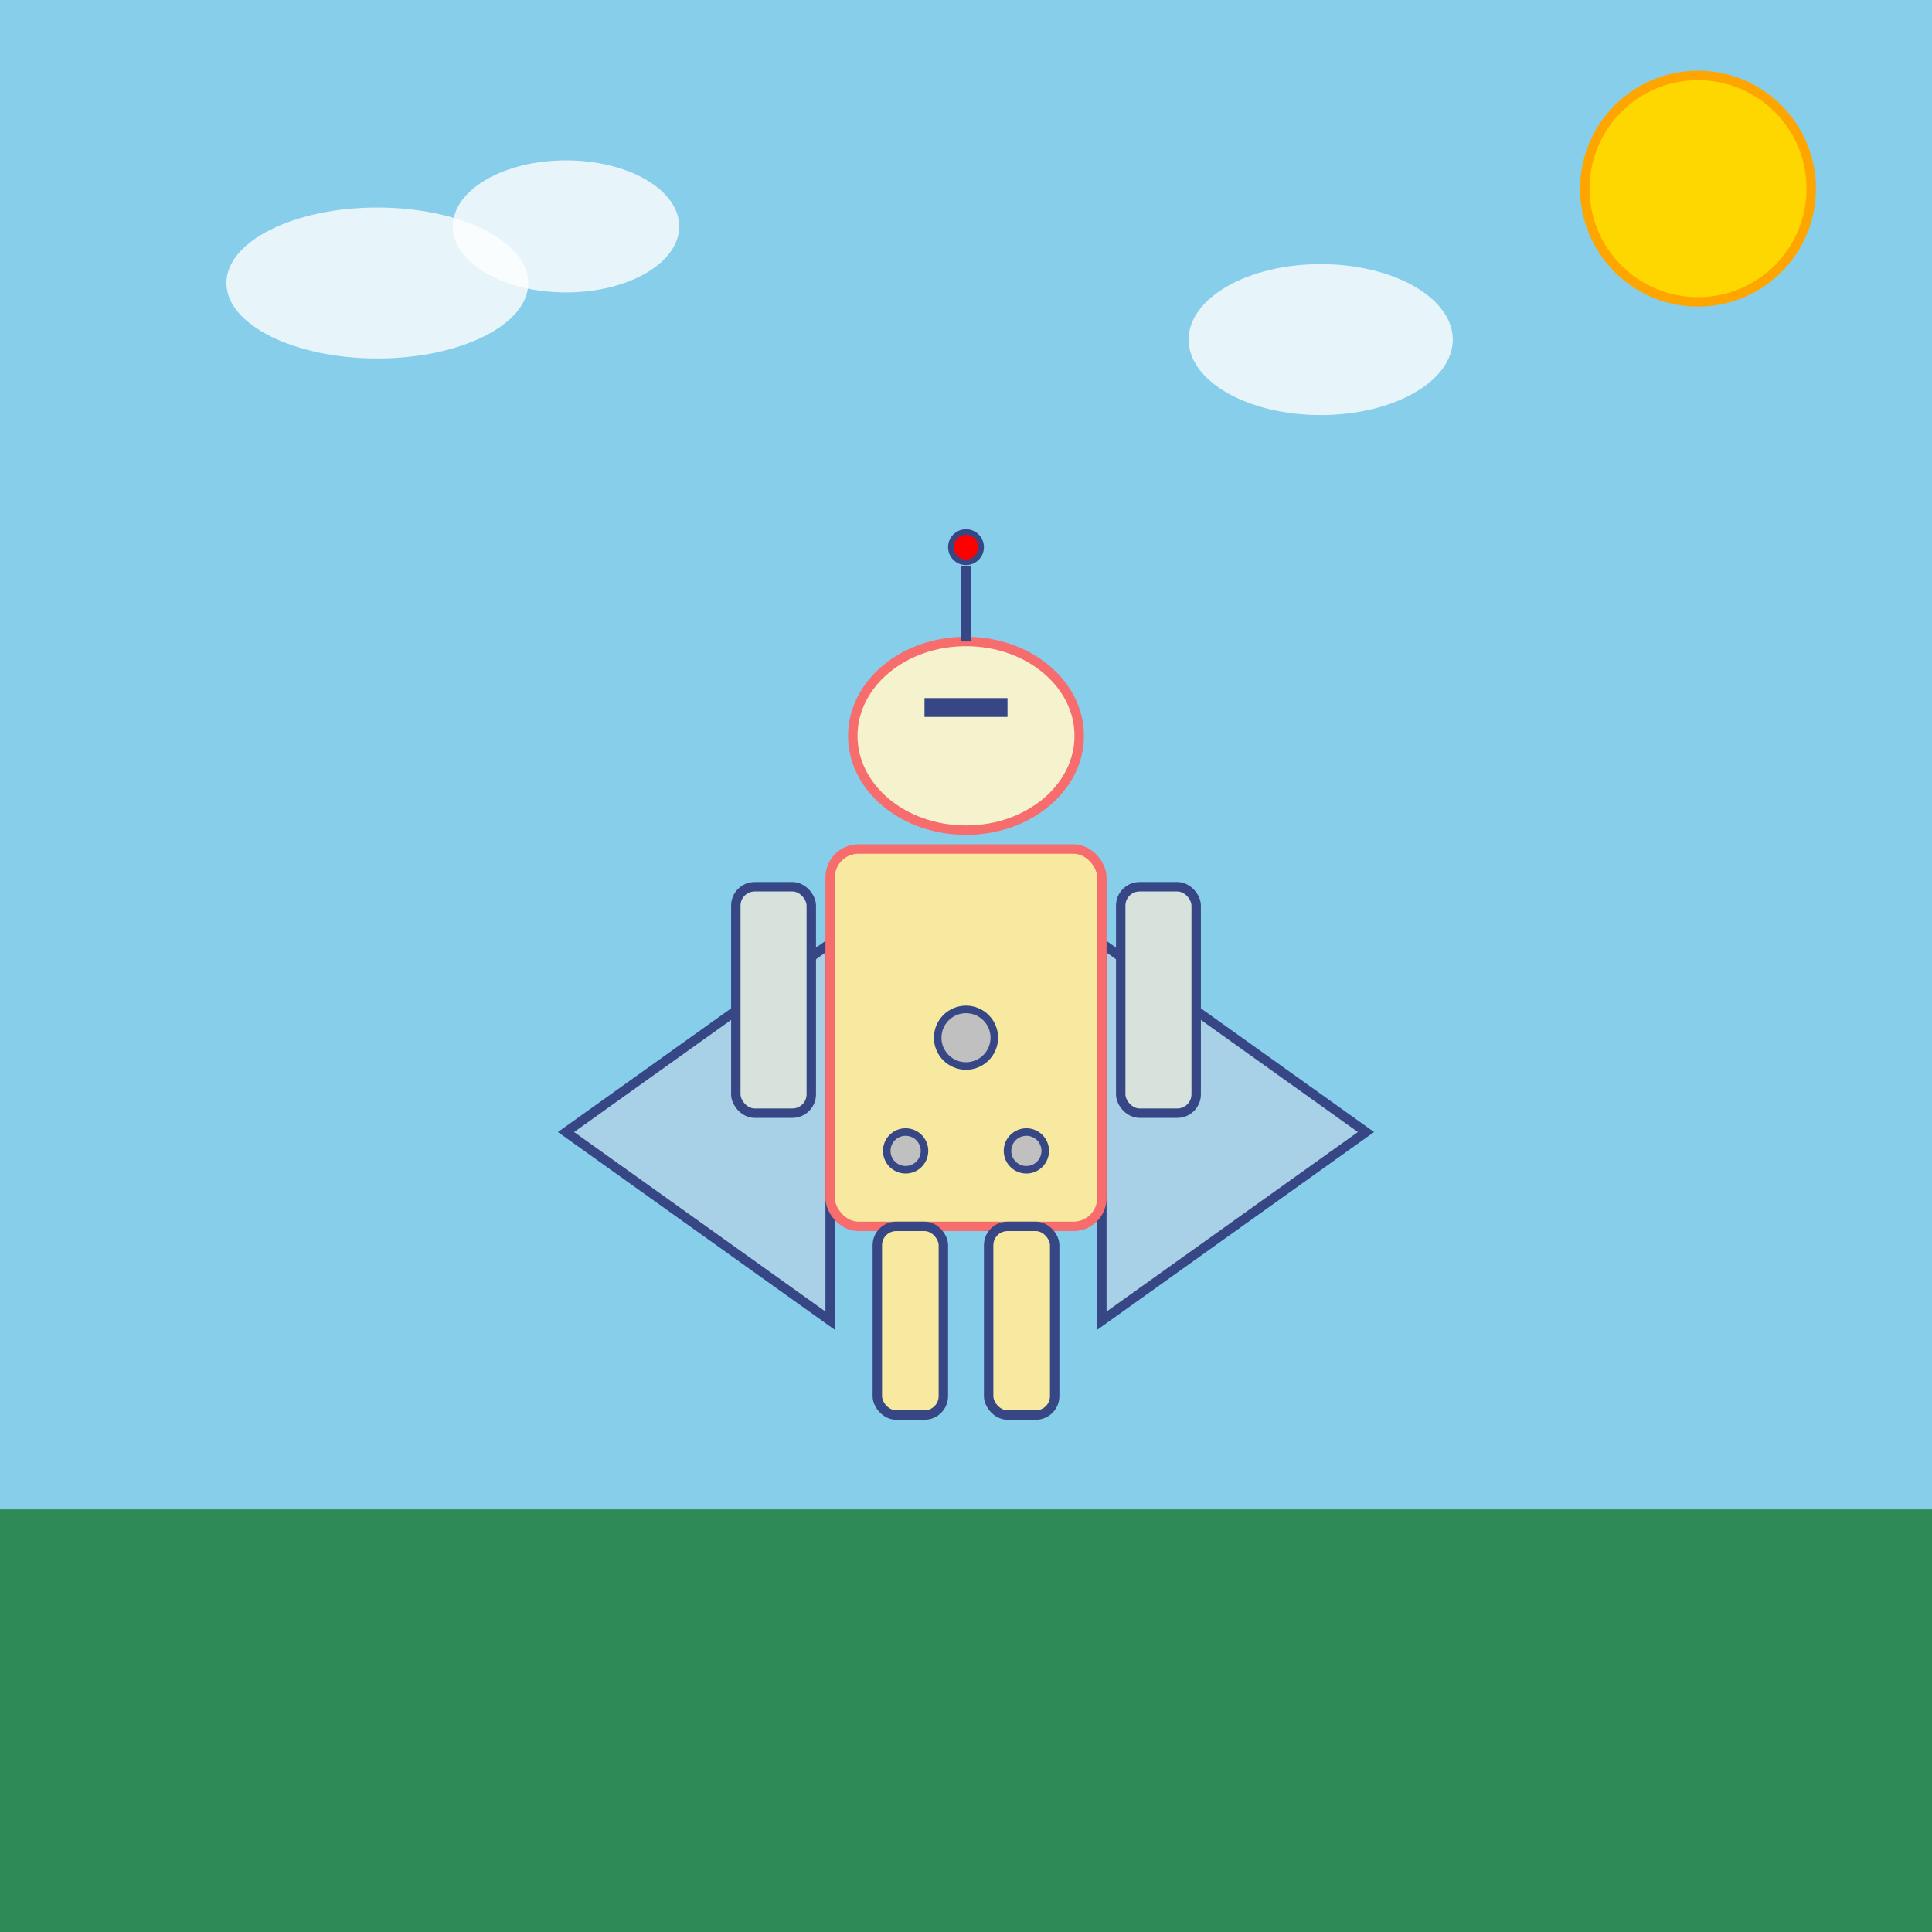<!--

Generated by DrawGPT.
Free, open source, AI generated images in SVG, PNG, and HTML Canvas format.
https://drawgpt.ai

Created: 2025-05-09T10:06:23+00:00
-->
<svg   viewBox="0 0 1024 1024" xmlns="http://www.w3.org/2000/svg" xmlns:xlink="http://www.w3.org/1999/xlink">
  <title>Moguera’s Mech Mayhem</title>
  <desc>A colorful giant robot with wings, gears, and a playful vibe battling a surreal cityscape – a mech with more personality than your average toaster!</desc>
  
  <!-- Background -->
  <rect id="bg-rect-1" class="background" x="0" y="0" width="1024" height="1024" fill="skyblue"/>
  <rect id="ground-rect-1" class="ground" x="0" y="800" width="1024" height="224" fill="seagreen"/>
  
  <!-- Sun -->
  <circle id="sun-circle-1" class="sun" cx="900" cy="100" r="60" fill="gold" stroke="orange" stroke-width="5"/>
  
  <!-- Clouds -->
  <ellipse id="cloud-1" class="cloud" cx="200" cy="150" rx="80" ry="40" fill="white" opacity="0.8"/>
  <ellipse id="cloud-2" class="cloud" cx="300" cy="120" rx="60" ry="35" fill="white" opacity="0.8"/>
  <ellipse id="cloud-3" class="cloud" cx="700" cy="180" rx="70" ry="40" fill="white" opacity="0.8"/>
  
  <!-- Moguera Group -->
  <g id="moguera-group-1" class="moguera">
    <!-- Wings -->
    <polygon id="moguera-wing-left" class="wing" points="440,500 300,600 440,700" fill="#a8d0e6" stroke="#374785" stroke-width="5"/>
    <polygon id="moguera-wing-right" class="wing" points="584,500 724,600 584,700" fill="#a8d0e6" stroke="#374785" stroke-width="5"/>
    
    <!-- Body -->
    <rect id="moguera-body" class="body" x="440" y="450" width="144" height="200" fill="#f8e9a1" stroke="#f76c6c" stroke-width="5" rx="15" ry="15"/>
    
    <!-- Head -->
    <ellipse id="moguera-head" class="head" cx="512" cy="390" rx="60" ry="50" fill="#f5f3ce" stroke="#f76c6c" stroke-width="5"/>
    <rect id="moguera-head-detail" class="head-detail" x="490" y="370" width="44" height="10" fill="#374785"/>
    
    <!-- Left Arm -->
    <rect id="moguera-left-arm" class="arm" x="390" y="470" width="40" height="120" fill="#d8e2dc" stroke="#374785" stroke-width="5" rx="10" ry="10"/>
    <!-- Right Arm -->
    <rect id="moguera-right-arm" class="arm" x="594" y="470" width="40" height="120" fill="#d8e2dc" stroke="#374785" stroke-width="5" rx="10" ry="10"/>
    
    <!-- Left Leg -->
    <rect id="moguera-left-leg" class="leg" x="465" y="650" width="35" height="100" fill="#f8e9a1" stroke="#374785" stroke-width="5" rx="10" ry="10"/>
    <!-- Right Leg -->
    <rect id="moguera-right-leg" class="leg" x="524" y="650" width="35" height="100" fill="#f8e9a1" stroke="#374785" stroke-width="5" rx="10" ry="10"/>
    
    <!-- Gears on Body -->
    <circle id="gear-1" class="gear" cx="512" cy="550" r="15" fill="silver" stroke="#374785" stroke-width="4"/>
    <circle id="gear-2" class="gear" cx="480" cy="610" r="10" fill="silver" stroke="#374785" stroke-width="4"/>
    <circle id="gear-3" class="gear" cx="544" cy="610" r="10" fill="silver" stroke="#374785" stroke-width="4"/>
    
    <!-- Antenna -->
    <line id="antenna-line" class="antenna" x1="512" y1="340" x2="512" y2="300" stroke="#374785" stroke-width="5"/>
    <circle id="antenna-tip" class="antenna" cx="512" cy="290" r="8" fill="red" stroke="#374785" stroke-width="3"/>
  </g>
</svg>